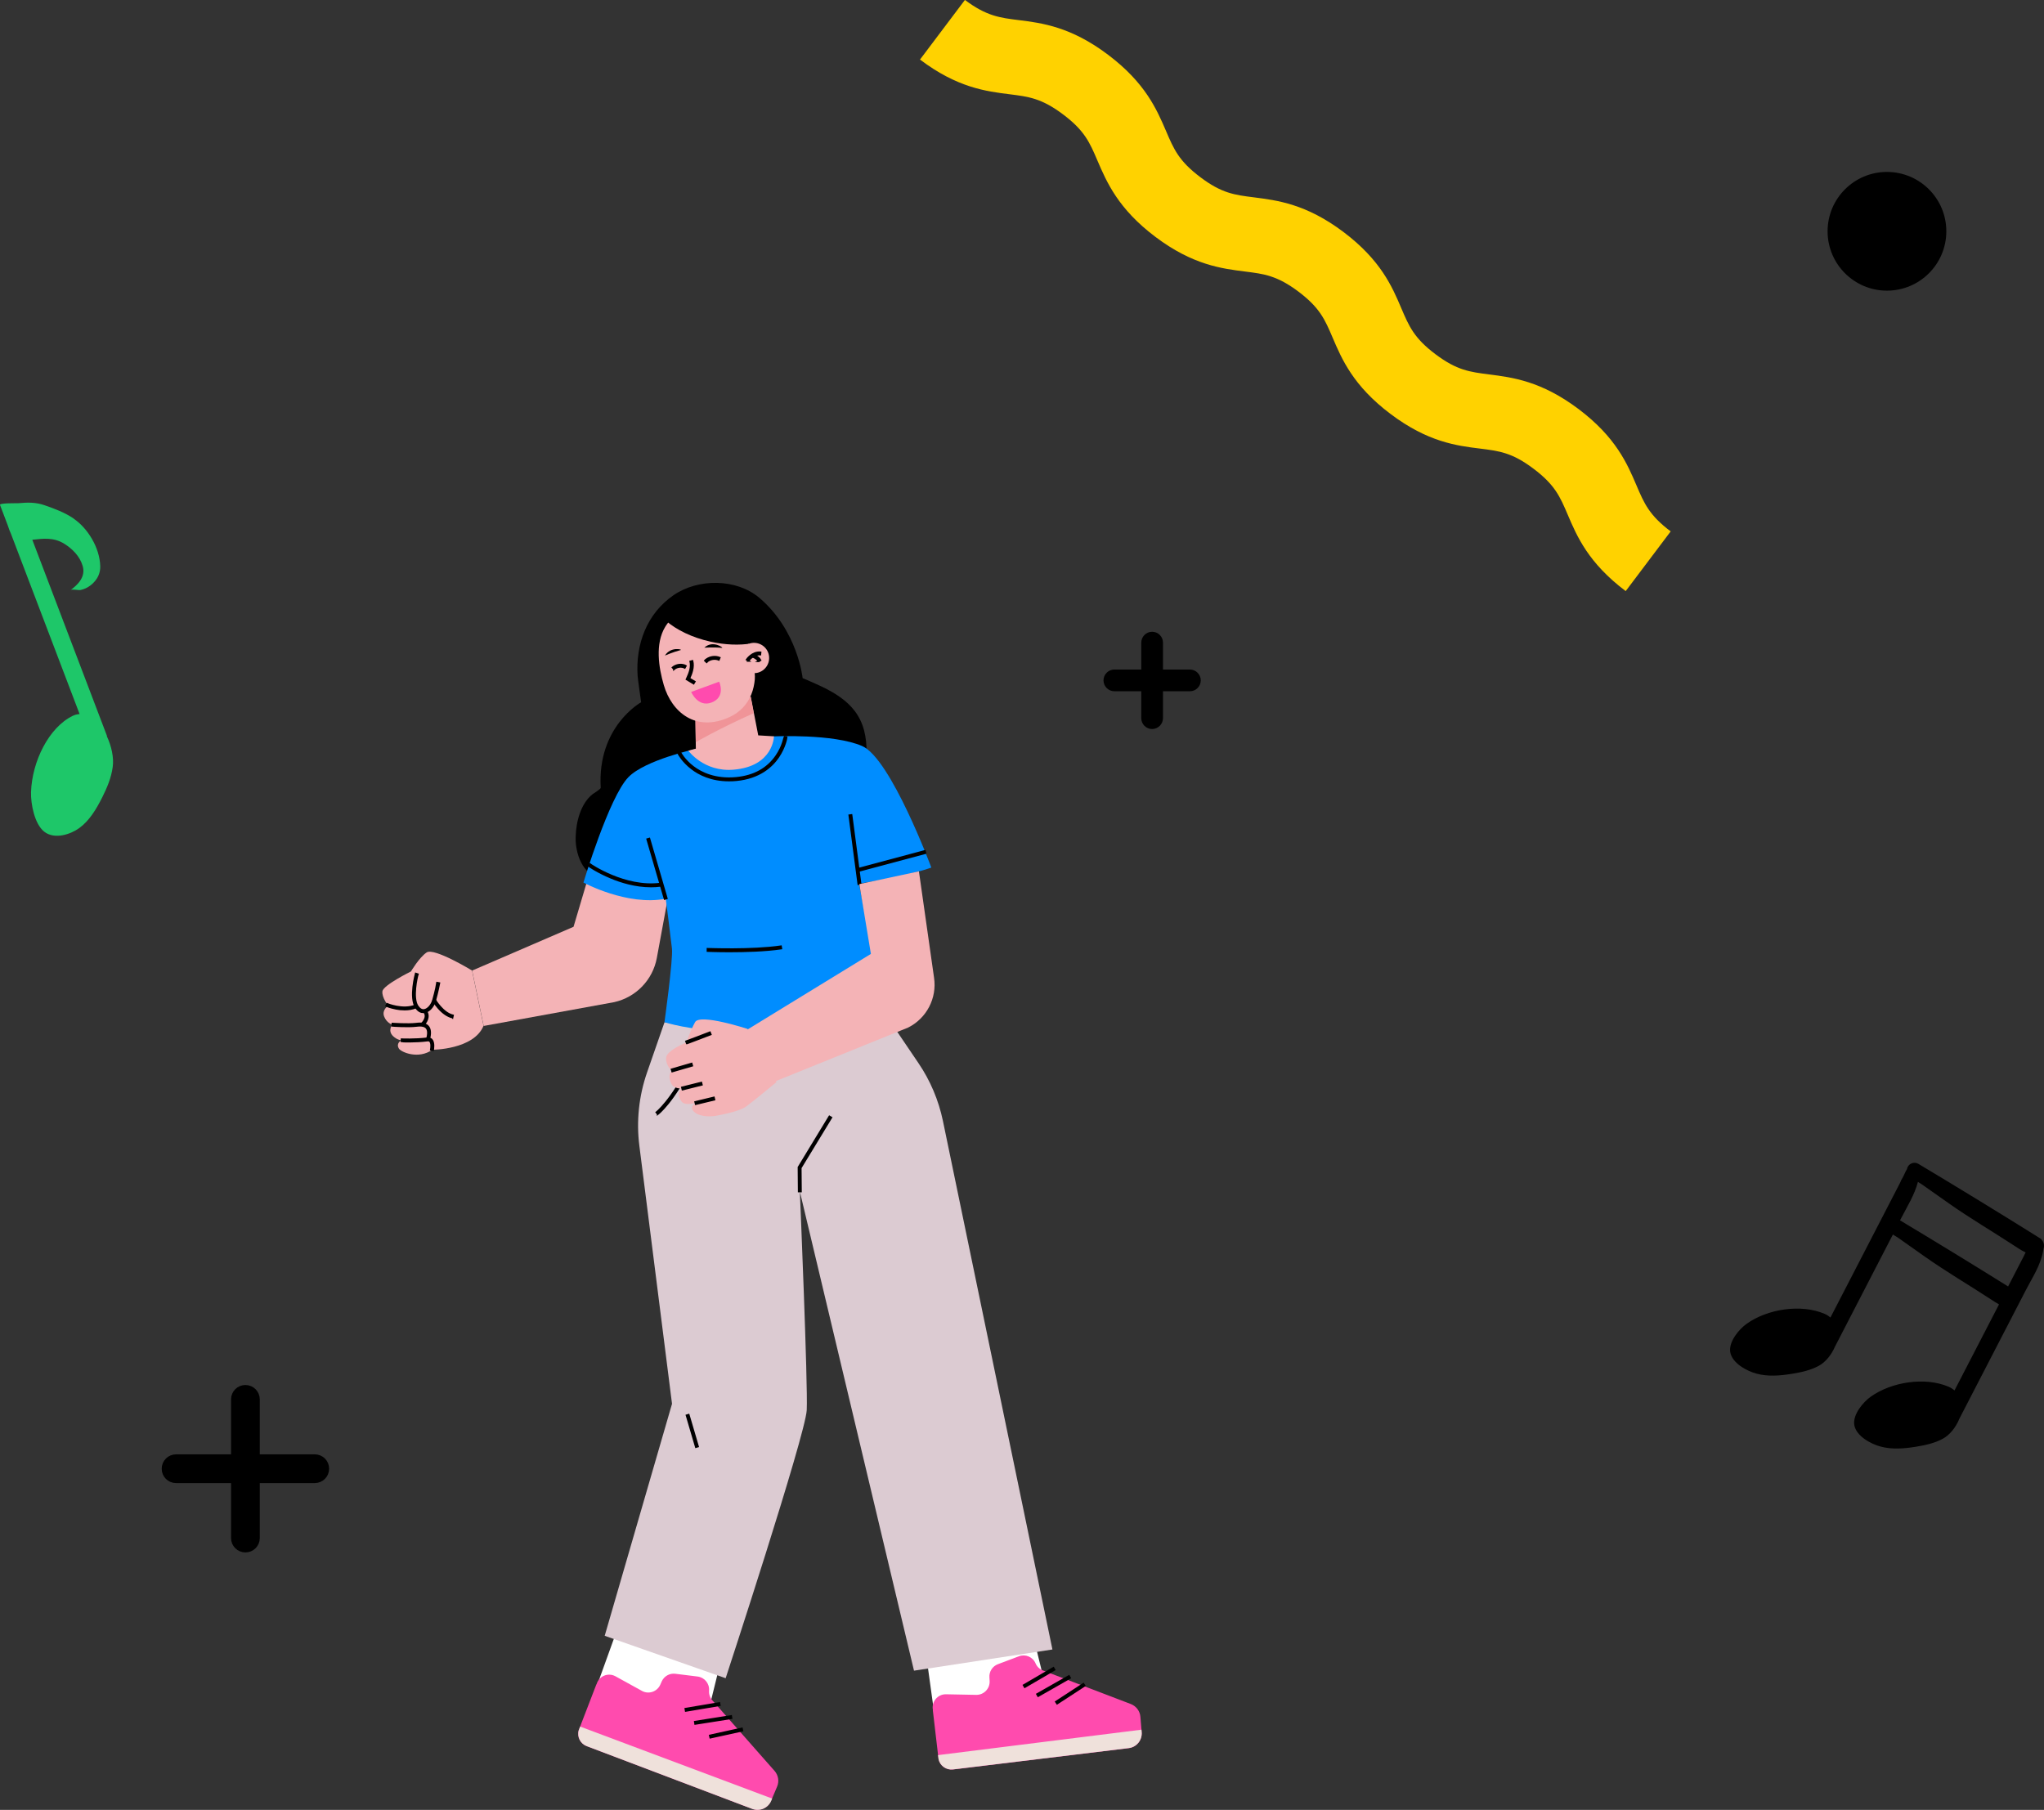<?xml version="1.0" encoding="UTF-8"?><svg id="_レイヤー_2" xmlns="http://www.w3.org/2000/svg" viewBox="0 0 303 268.32"><rect x="0" y="0" width="303" height="268.32" fill="#333333" stroke="none"/><defs><style>.cls-1{fill:#f4b3b6;}.cls-2{fill:#008dff;}.cls-3{fill:#f09498;}.cls-4{fill:#ff4bae;}.cls-5{fill:#fff;}.cls-6{fill:#ffd200;}.cls-7{fill:#efe1db;}.cls-8{fill:#dccbd2;}.cls-9{fill:#1ec769;}.cls-10,.cls-11,.cls-12{stroke:#000;}.cls-10,.cls-12{stroke-width:2px;}.cls-11{stroke-miterlimit:10;stroke-width:.25px;}.cls-12{stroke-linecap:round;stroke-linejoin:round;}</style></defs><g id="_背景"><path d="m290.39,210.45c3.3-6.38,6.6-12.77,9.9-19.15.99-1.91,2.21-3.72,2.59-5.88.01-.08.02-.16.03-.25.16-.45.1-.95-.2-1.3-.06-.09-.12-.17-.2-.23,0,0,0,0,0,0-5.94-3.72-12.04-7.45-18.12-11.09-.54-.32-1.24-.15-1.56.39-.08.13-.12.26-.14.38-.22.35-.38.76-.52,1.04-.06.1-.11.2-.16.29-.11.18-.24.42-.33.67l-10.34,20.01c-.24-.21-.52-.4-.86-.55-3.52-1.51-8.48-.71-11.54,1.46-1.15.81-2.71,2.68-2.45,4.22.28,1.63,2.45,2.8,3.88,3.18,1.72.47,3.55.31,5.31.02,1.36-.22,2.73-.52,3.94-1.18,1.01-.55,1.88-1.64,2.39-2.83,2.86-5.54,5.73-11.08,8.59-16.63.29.18.57.34.76.47,1.35.95,2.7,1.9,4.05,2.86,3.11,2.19,6.46,4.15,9.65,6.24.33.21.78.52,1.27.79l-6.6,12.76c-.24-.21-.52-.4-.86-.55-3.52-1.51-8.48-.71-11.54,1.46-1.15.81-2.71,2.68-2.45,4.22.28,1.63,2.45,2.8,3.88,3.18,1.72.47,3.55.31,5.31.02,1.36-.22,2.73-.52,3.94-1.18,1.01-.55,1.88-1.64,2.39-2.83Zm-8.73-29.53c.08-.15.15-.29.23-.44.89-1.72,1.93-3.37,2.42-5.26.23.14.45.27.62.39,1.35.95,2.7,1.9,4.05,2.85,3.11,2.19,6.46,4.15,9.65,6.24.41.27,1.01.68,1.65.98-.08.14-.15.27-.22.44l-2.38,4.6c-5.27-3.29-10.65-6.58-16.02-9.8Z"/><circle cx="279.72" cy="34.29" r="8.8"/><path class="cls-9" d="m10.93,76.88c-1.36-.92-2.84-1.46-4.3-1.97-1.35-.47-2.56-.43-3.88-.31-.24.02-2.85-.05-2.75.25.11.31.28.75.47,1.24h0s.66,1.74.66,1.74c.05.14.1.27.14.4.08.25.2.58.35.89l10.18,26.74c-.33.02-.67.1-1.01.26-3.53,1.71-6.04,6.73-6.19,11.32-.05,1.72.51,4.73,1.97,5.87,1.55,1.2,3.93.36,5.17-.54,1.5-1.08,2.54-2.81,3.43-4.59.69-1.38,1.32-2.84,1.54-4.48.19-1.37-.18-3.09-.88-4.57h.04s-11.08-29.11-11.08-29.11c1.59-.17,3.16-.4,4.75.6,1.15.72,2.29,1.81,2.72,3.3.48,1.64-.79,2.82-1.79,3.55.21-.16,1.15.06,1.47,0,.52-.11,1-.33,1.43-.65.51-.38.97-.89,1.23-1.51.18-.41.28-.88.26-1.39-.08-2.72-1.84-5.6-3.93-7.02Z"/><path class="cls-6" d="m240.99,87.63c-5.54-4.17-7.23-8.13-8.59-11.32-1.14-2.67-1.89-4.43-5.07-6.82-3.18-2.4-5.08-2.63-7.96-2.99-3.42-.42-7.71-.96-13.24-5.13-5.54-4.17-7.22-8.13-8.58-11.31-1.14-2.67-1.89-4.43-5.06-6.82-3.18-2.39-5.09-2.63-7.96-2.99-3.41-.43-7.71-.96-13.25-5.13s-7.23-8.14-8.6-11.32c-1.14-2.67-1.89-4.43-5.08-6.83-3.19-2.4-5.1-2.64-7.97-3-3.44-.43-7.72-.96-13.25-5.14l6.66-8.84c3.18,2.4,5.21,2.65,7.97,2.99,3.42.43,7.71.96,13.25,5.14,5.54,4.17,7.23,8.14,8.6,11.32,1.14,2.67,1.89,4.43,5.08,6.83,3.17,2.39,5.06,2.63,7.96,2.99,3.42.44,7.71.96,13.25,5.13,5.54,4.17,7.23,8.13,8.58,11.31,1.14,2.67,1.89,4.43,5.07,6.82,3.18,2.39,5.08,2.62,7.95,2.99,3.42.44,7.71.96,13.25,5.13,5.54,4.17,7.23,8.13,8.59,11.32,1.14,2.67,1.89,4.43,5.07,6.82l-6.66,8.84Z"/><g><polygon class="cls-5" points="137.22 244.81 138.86 256.69 155.74 253.05 152.24 238.81 137.22 244.81"/><g><path class="cls-4" d="m138.28,253.54l.85,7.27c.21.98,1.14,1.64,2.14,1.52l26.04-3.16c1.18-.14,2.03-1.19,1.93-2.37l-.19-2.29c-.07-.84-.62-1.57-1.41-1.88l-13.04-4.98c-.49-.19-.89-.57-1.09-1.05h0c-.41-.96-1.5-1.42-2.47-1.05l-3.11,1.17c-.8.3-1.32,1.09-1.26,1.95l.03.52c.07,1.12-.82,2.07-1.94,2.08l-4.56-.09c-1.24,0-2.16,1.15-1.9,2.36Z"/><path class="cls-7" d="m139.06,260.21l.07.59c.21.98,1.14,1.64,2.14,1.52l26.04-3.16c1.18-.14,2.03-1.19,1.93-2.37l-.03-.36-30.15,3.77Z"/></g><polygon class="cls-5" points="91.53 241.48 87.46 252.76 104.1 257.38 107.61 243.15 91.53 241.48"/><path d="m85.34,124.49c0-.14,0-.29,0-.43.04-2.16.74-4.96,2.53-6.34.14-.1,1.19-.75,1.18-.92-.54-9.11,5.99-12.69,5.99-12.69,0,0-.49-3.46-.52-3.91-.31-4.69,1.36-9.22,5.31-11.95,3.64-2.52,9.34-2.51,12.76.4,5.68,4.83,6.39,11.88,6.39,11.88,3.87,1.66,7.97,3.31,9.12,7.79,1.08,4.22-.53,8.73-1.85,12.71-.88,2.67-1.72,5.43-3.94,7.31-2.08,1.77-4.82,2.56-7.53,2.92-4.54.6-9.25.84-13.82.48-3.79-.3-7.52-1.2-11.32-1.44-2.97-.19-4.23-3.17-4.31-5.82Z"/><path class="cls-8" d="m98.51,151.54l-2.59,7.45c-1.21,3.49-1.61,7.22-1.14,10.89l4.84,38.24-9.98,34.39,17.93,6.29s11.83-36.05,12.02-39.75-1.02-32.4-1.02-32.4l16.92,71.03,20.52-3.14-16.23-78.35c-.64-3.07-1.87-5.99-3.63-8.58l-5.1-7.53-32.54,1.48Z"/><path class="cls-1" d="m87.05,130.56l-2.03,6.84-15.03,6.49,1.71,8.21,19.35-3.53c3.23-.72,5.72-3.3,6.32-6.56l1.92-10.43s-6.19-3-12.25-1.02Z"/><path class="cls-2" d="m103.11,111.04s-7.49,1.63-9.96,4.18c-2.87,2.96-6.66,15.62-6.66,15.62,0,0,6.47,3.51,12.2,2.4,0,0,.74,5.73.92,7.39.18,1.66-1.11,10.91-1.11,10.91,0,0,14.97,4.99,31.98-4.25l-3.14-16.27s7.58-1.25,10.72-2.4c0,0-6.01-16.18-10.26-18.02-4.25-1.85-13.08-1.43-13.08-1.43l-11.62,1.87Z"/><path class="cls-1" d="m103.09,106.38l.06,4.61-1.11.3s2.29,3.18,6.68,2.82c5.96-.49,6.01-4.95,6.01-4.95l-2.33-.14-1.11-5.73-8.2,3.09Z"/><path class="cls-3" d="m103.15,110.02s3.52-2.04,8.58-4.29l-.45-2.43-8.2,3.09.06,3.64Z"/><path class="cls-1" d="m111.9,100.65c-.07.79-.23,1.57-.53,2.31-.59,1.48-1.72,2.65-3.16,3.32-5.06,2.36-8.64-.71-9.81-4.72-.75-2.56-1.32-6.11.21-8.63.12-.2.26-.4.4-.58.9-1.14,2.34-2,4.52-2.35,0,0,4.73-.95,6.87,3.47.3.65.5,1.36.65,2.09.15.69.26,1.39.39,2.06.2.99.54,2.02.45,3.04Z"/><path class="cls-1" d="m69.99,143.89s-5.63-3.43-6.74-2.69c-1.1.73-2.33,2.82-2.33,2.82,0,0-4.1,2.02-4.23,2.94-.12.92.86,2.14.86,2.14,0,0-.98.61-.61,1.59.37.98,1.22,1.22,1.22,1.22,0,0-.75.88.12,1.71.59.56,1.22.61,1.22.61,0,0-.85.42-.37,1.22.31.53,2.88,1.65,4.96.18,0,0,6.12,0,7.59-3.55l-1.71-8.21Z"/><path d="m111.4,95.39c-1.77.29-3.88.23-6.07-.26-2.74-.61-5.08-1.76-6.63-3.12.95-1.2,2.46-2.11,4.77-2.48,0,0,4.98-1,7.25,3.66.32.69.53,1.44.69,2.2Z"/><rect class="cls-11" x="97.23" y="124.18" width=".33" height="9.24" transform="translate(-32.17 32.42) rotate(-16.26)"/><rect class="cls-11" x="126.56" y="120.81" width=".33" height="10.3" transform="translate(-15.31 17.56) rotate(-7.48)"/><path class="cls-11" d="m108.17,141.05c-1.89,0-3.26-.06-3.29-.06v-.33c.08,0,6.52.27,10.89-.37l.05.33c-2.39.35-5.4.43-7.65.43Z"/><polygon class="cls-11" points="118.4 176.64 118.37 173.05 122.95 165.51 123.24 165.68 118.7 173.14 118.73 176.64 118.4 176.64"/><g><path class="cls-4" d="m88.41,249.7l-2.63,6.83c-.27.97.25,1.99,1.19,2.34l24.53,9.3c1.11.42,2.35-.11,2.81-1.2l.89-2.11c.33-.78.18-1.68-.38-2.32l-9.23-10.47c-.35-.39-.52-.91-.48-1.44h0c.08-1.04-.67-1.95-1.7-2.08l-3.3-.41c-.85-.11-1.67.36-2.02,1.14l-.21.48c-.46,1.03-1.69,1.46-2.68.94l-3.99-2.2c-1.1-.58-2.45,0-2.78,1.21Z"/><path class="cls-7" d="m86,255.97l-.21.56c-.27.97.25,1.99,1.19,2.34l24.53,9.3c1.11.42,2.35-.11,2.81-1.2l.14-.33-28.45-10.67Z"/></g><path class="cls-11" d="m97.5,165.17l-.2-.26.1.13-.1-.13s2.23-1.72,4.94-7.15l.3.15c-2.76,5.52-4.95,7.2-5.04,7.27Z"/><path class="cls-1" d="m136.22,129.18l2.24,15.75c.46,3.04-1.09,6.03-3.84,7.41l-19.8,8.01-4.16-7.63,18.44-11.3-1.71-10.35,8.83-1.89Z"/><path class="cls-1" d="m110.79,152.53s-7.03-2.3-7.75-1-1.29,3.01-1.29,3.01c0,0-2.98,1.2-3.01,2.3-.04,1.24.86,1.87.86,1.87,0,0-.77.62-.05,2.01.37.72,1.58.67,1.58.67,0,0-1.05.62-.1,1.91.55.74,2.3.14,2.3.14,0,0-1.39.57-.38,1.44,1,.86,2.97.57,2.97.57,0,0,3.59-.57,4.74-1.44,1.15-.86,4.45-3.59,4.45-3.59l-4.31-7.89Z"/><path class="cls-11" d="m62.77,150.08c-.33,0-.74-.14-1.12-.7-1-1.47-.03-5.01-.02-5.05l.31.1c-.13.38-.85,3.54-.02,4.75.29.42.62.61.98.55.53-.09,1.08-.71,1.3-1.48.36-1.26.61-2.55.61-2.56l.32.06s-.25,1.31-.62,2.59c-.26.9-.9,1.61-1.56,1.72-.06,0-.12.01-.18.01Z"/><path class="cls-11" d="m59.97,149.67c-.46,0-.89-.05-1.24-.12-.85-.16-1.46-.41-1.48-.42l.13-.3s2.38.98,4.19.22l.13.3c-.56.24-1.16.32-1.72.32Z"/><path class="cls-11" d="m63.59,154.19l-.32-.09c.24-.81.22-1.39-.05-1.71-.33-.38-.99-.36-1.53-.29-1.18.15-3.45-.01-3.54-.02l.02-.33s2.33.16,3.48.02c.4-.05,1.33-.17,1.82.4.35.41.39,1.09.12,2.01Z"/><path class="cls-11" d="m64.19,155.68l-.32-.06c.05-.26.13-.99-.13-1.26-.05-.05-.14-.12-.34-.1-1.87.24-3.87.15-3.89.14l.02-.33s1.99.09,3.83-.14c.32-.04.52.09.63.2.41.44.23,1.44.21,1.55Z"/><path class="cls-11" d="m62.7,152.02l-.21-.25.11.13-.11-.13s1.05-.92.35-1.81l.26-.2c.72.92.06,1.89-.39,2.27Z"/><path class="cls-11" d="m67.07,150.85c-.69-.16-1.39-.63-2.06-1.38-.5-.56-.79-1.06-.8-1.08l.29-.16s1.15,1.96,2.65,2.31l-.07.32Z"/><path class="cls-11" d="m101.81,154.69l-.11-.31s2.59-.96,3.54-1.34l.12.31c-.95.38-3.52,1.33-3.54,1.34Z"/><rect class="cls-11" x="99.54" y="158.1" width="3.09" height=".33" transform="translate(-40.12 34.46) rotate(-16.19)"/><rect class="cls-11" x="101.09" y="160.85" width="2.96" height=".33" transform="translate(-35.98 29.67) rotate(-14.03)"/><rect class="cls-11" x="103.05" y="163.03" width="2.85" height=".33" transform="translate(-35.37 29.07) rotate(-13.57)"/><rect class="cls-11" x="101.61" y="252.88" width="5.11" height=".33" transform="translate(-40.6 20.83) rotate(-9.56)"/><rect class="cls-11" x="103" y="254.82" width="5.45" height=".33" transform="translate(-38.43 19.58) rotate(-8.96)"/><rect class="cls-11" x="105.19" y="256.77" width="4.87" height=".33" transform="translate(-52.61 29.07) rotate(-12.39)"/><rect class="cls-11" x="151.48" y="248.52" width="5.11" height=".33" transform="translate(-104.38 111.6) rotate(-30.28)"/><rect class="cls-11" x="153.46" y="249.78" width="5.45" height=".33" transform="translate(-103.28 110.14) rotate(-29.68)"/><rect class="cls-11" x="156.22" y="250.93" width="4.87" height=".33" transform="translate(-111.4 127.44) rotate(-33.11)"/><rect class="cls-11" x="102.46" y="209.68" width=".33" height="4.91" transform="translate(-55.69 37.58) rotate(-16.39)"/><path class="cls-11" d="m96.51,131.42c-2.31,0-4.46-.67-5.96-1.3-1.95-.81-3.26-1.72-3.27-1.73l.19-.27c.05.04,5.14,3.56,10.42,2.88l.04.33c-.48.06-.95.09-1.42.09Z"/><rect class="cls-11" x="127.13" y="127.46" width="10.19" height=".33" transform="translate(-28.5 38.52) rotate(-14.98)"/><path class="cls-11" d="m108.06,115.71c-2.63,0-4.44-.93-5.53-1.78-1.35-1.04-1.92-2.13-1.95-2.18l.29-.15s.57,1.09,1.87,2.08c1.19.91,3.27,1.94,6.38,1.65,2.64-.25,4.64-1.35,5.96-3.27.99-1.44,1.19-2.82,1.2-2.83l.33.05c0,.06-.22,1.46-1.24,2.96-.94,1.38-2.79,3.1-6.21,3.42-.38.04-.75.05-1.1.05Z"/><path class="cls-11" d="m99.91,99.21l-.21-.25c.46-.39,1.14-.53,1.72-.35.08.03.17.06.25.11l-.16.29c-.06-.03-.13-.06-.19-.08-.48-.15-1.03-.04-1.41.29Z"/><path class="cls-11" d="m104.74,98.17l-.24-.23c.07-.08.15-.15.23-.2.56-.4,1.33-.49,1.96-.23l-.13.31c-.53-.22-1.17-.14-1.64.19-.06.04-.13.1-.18.16Z"/><path class="cls-11" d="m102.82,101.34l-1.05-.63.06-.13c.17-.37.36-.8.47-1.25.11-.47.12-.9.03-1.27l.32-.08c.11.43.1.91-.03,1.43-.1.42-.27.82-.43,1.17l.8.48-.17.28Z"/><path class="cls-4" d="m102.46,102.58l4.15-1.52s1.05,2.29-1.16,3.1c-2.01.73-2.99-1.58-2.99-1.58Z"/><path d="m107.03,96.05c.32.03-1.38-1.21-2.62-.03,0,0,1.36-.1,2.62.03Z"/><path d="m100.91,96.37c.29-.08-1.5-.56-2.34.82,0,0,1.19-.52,2.34-.82Z"/><path class="cls-1" d="m109.61,98.18c.27.92,1.07,1.54,1.97,1.61.27.02.55,0,.82-.08,1.19-.35,1.87-1.59,1.53-2.79-.35-1.19-1.59-1.87-2.78-1.53-.09.03-.19.06-.27.1-1.02.44-1.58,1.59-1.26,2.69Z"/><path class="cls-11" d="m110.96,97.98l-.28-.18s.78-1.19,2.06-1.09l-.03.33c-1.09-.08-1.75.93-1.76.94Z"/><path class="cls-11" d="m112.43,98.03c-.21-.43-.86-.66-.86-.66l.11-.31s.78.27,1.05.82l-.3.15Z"/></g><path class="cls-10" d="m46.66,216.61h-9.15v-9.15c0-.62-.5-1.13-1.13-1.13s-1.13.5-1.13,1.13v9.15h-9.15c-.62,0-1.13.5-1.13,1.13s.5,1.13,1.13,1.13h9.15v9.15c0,.62.5,1.13,1.13,1.13s1.13-.5,1.13-1.13v-9.15h9.15c.62,0,1.13-.5,1.13-1.13s-.5-1.13-1.13-1.13Z"/><path class="cls-12" d="m176.39,100.26h-4.99v-4.99c0-.34-.28-.61-.61-.61s-.61.28-.61.61v4.99h-4.99c-.34,0-.61.28-.61.61s.28.61.61.61h4.99v4.99c0,.34.28.61.61.61s.61-.28.61-.61v-4.99h4.99c.34,0,.61-.28.61-.61s-.28-.61-.61-.61Z"/></g></svg>